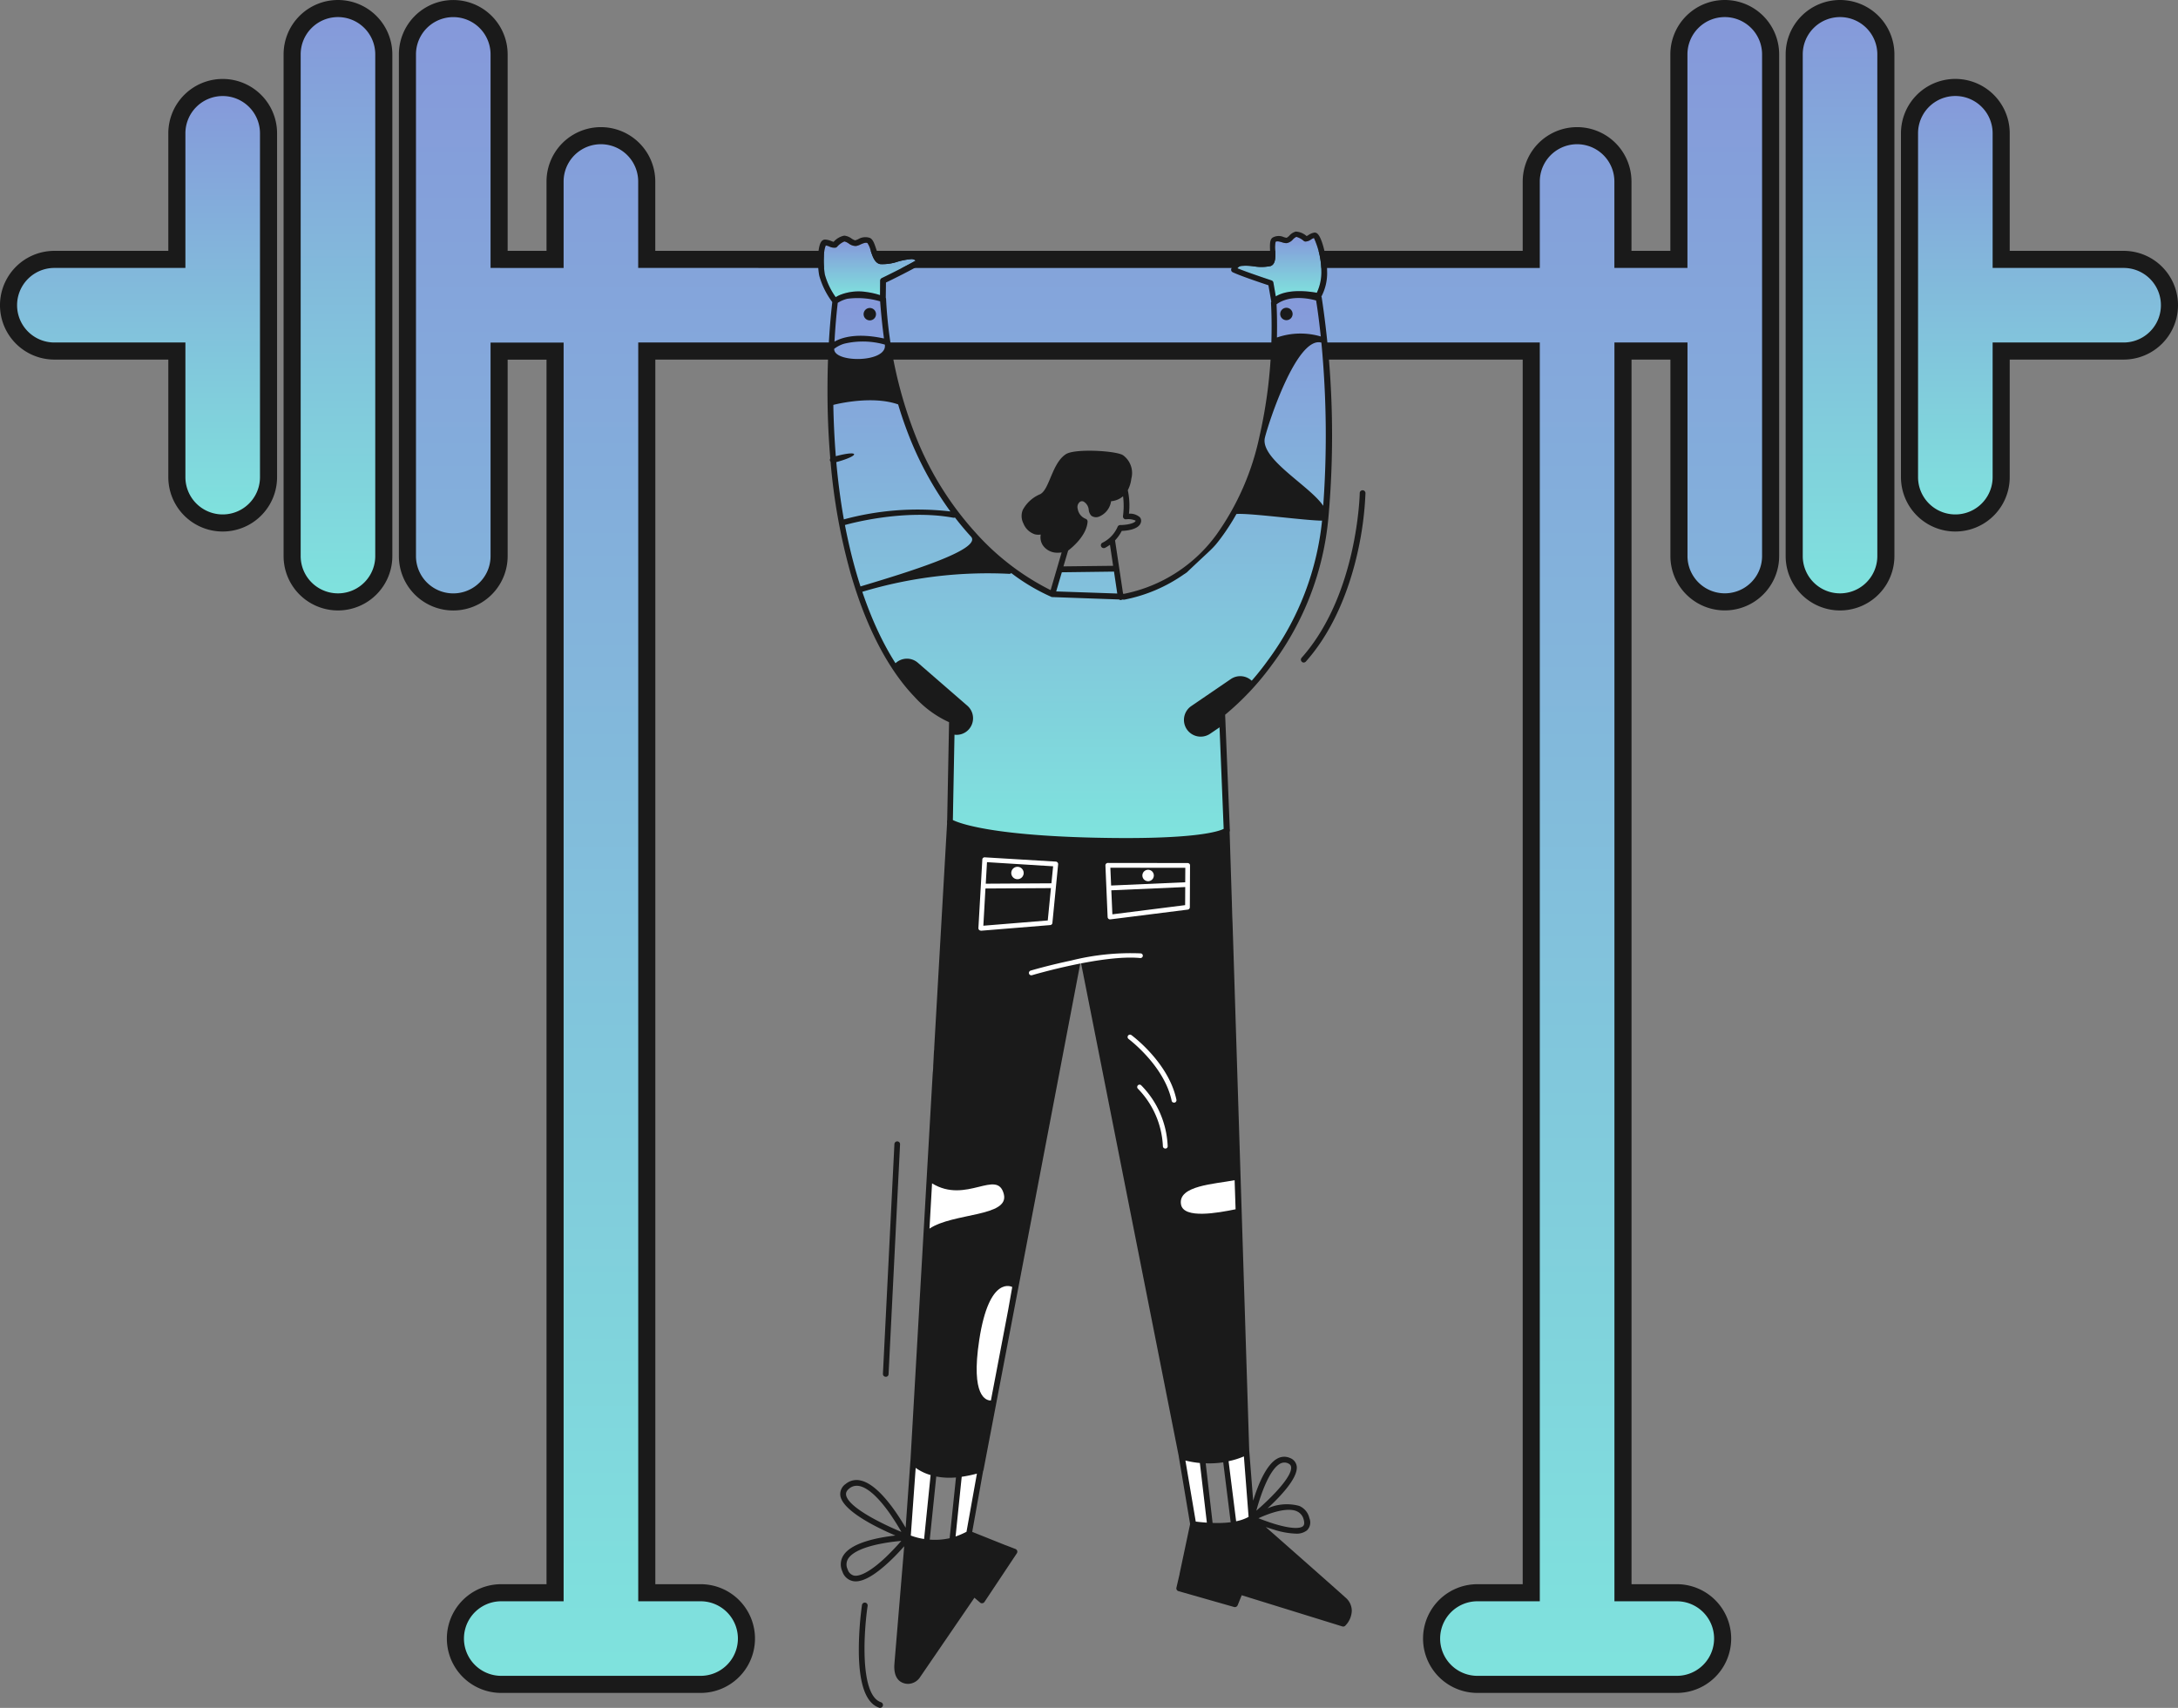 <?xml version="1.0" encoding="UTF-8"?> <svg xmlns="http://www.w3.org/2000/svg" xmlns:xlink="http://www.w3.org/1999/xlink" width="254.914" height="199.942" viewBox="0 0 254.914 199.942"><rect x="0" y="0" width="254.914" height="199.942" fill="#808080" stroke="none"/><defs><linearGradient id="linear-gradient" x1="0.5" x2="0.5" y2="1" gradientUnits="objectBoundingBox"><stop offset="0" stop-color="#8598da"></stop><stop offset="1" stop-color="#7fe3dd"></stop></linearGradient></defs><g id="Group_11893" data-name="Group 11893" transform="translate(-286.1 -232.36)"><g id="barbell_1_" data-name="barbell (1)" transform="translate(287.1 233.36)"><path id="Path_20506" data-name="Path 20506" d="M67.238,52.873a5.365,5.365,0,0,0-5.364,5.364v58.736a5.364,5.364,0,0,0,10.729,0V58.237A5.365,5.365,0,0,0,67.238,52.873Z" transform="translate(-28.683 -52.873)" stroke="#1a1a1a" stroke-width="2" fill="url(#linear-gradient)"></path><path id="Path_20507" data-name="Path 20507" d="M25.06,70.1A5.365,5.365,0,0,0,19.7,75.46V90.224H5.364a5.364,5.364,0,0,0,0,10.729H19.7v14.764a5.364,5.364,0,1,0,10.729,0V75.46A5.365,5.365,0,0,0,25.06,70.1Z" transform="translate(0 -60.857)" stroke="#1a1a1a" stroke-width="2" fill="url(#linear-gradient)"></path><path id="Path_20508" data-name="Path 20508" d="M394.968,52.873a5.364,5.364,0,0,0-5.364,5.364v58.736a5.364,5.364,0,1,0,10.729,0V58.237A5.364,5.364,0,0,0,394.968,52.873Z" transform="translate(-180.61 -52.873)" stroke="#1a1a1a" stroke-width="2" fill="url(#linear-gradient)"></path><path id="Path_20509" data-name="Path 20509" d="M241.209,52.873a5.365,5.365,0,0,0-5.364,5.364v24h-6.551V73.122a5.364,5.364,0,1,0-10.729,0v9.119H115.04V73.122a5.364,5.364,0,1,0-10.729,0v9.119H97.761v-24a5.364,5.364,0,1,0-10.729,0v58.736a5.364,5.364,0,0,0,10.729,0v-24h6.551V238.333h-6.3a5.364,5.364,0,1,0,0,10.729h23.334a5.364,5.364,0,1,0,0-10.729h-6.3V92.969H218.565V238.333h-6.3a5.364,5.364,0,1,0,0,10.729H235.6a5.364,5.364,0,1,0,0-10.729h-6.3V92.969h6.551v24a5.364,5.364,0,1,0,10.729,0V58.237A5.364,5.364,0,0,0,241.209,52.873Z" transform="translate(-40.346 -52.873)" stroke="#1a1a1a" stroke-width="2" fill="url(#linear-gradient)"></path><path id="Path_20510" data-name="Path 20510" d="M439.821,90.225H425.49V75.46a5.364,5.364,0,0,0-10.729,0v40.257a5.364,5.364,0,0,0,10.729,0V100.953h14.332a5.364,5.364,0,0,0,0-10.729Z" transform="translate(-192.272 -60.857)" stroke="#1a1a1a" stroke-width="2" fill="url(#linear-gradient)"></path></g><g id="Group_11892" data-name="Group 11892" transform="translate(381.837 259.463)"><g id="Layer_5" transform="translate(2.599 68.77)"><g id="Group_9624" data-name="Group 9624" transform="translate(0 0)"><g id="Group_9607" data-name="Group 9607" transform="translate(45.134 74.111)"><path id="Path_18089" data-name="Path 18089" d="M1136.7,1568.13l1.1,7.63,1.9-.784-.605-7.776Z" transform="translate(-1136.7 -1567.2)" fill="#fff"></path></g><g id="Group_9608" data-name="Group 9608" transform="translate(40.238 74.884)"><path id="Path_18090" data-name="Path 18090" d="M1093,1574.1l2.409.28.639,7.507s-2.151.168-1.983-.112S1093,1574.1,1093,1574.1Z" transform="translate(-1093 -1574.1)" fill="#fff"></path></g><g id="Group_9609" data-name="Group 9609" transform="translate(13.113 76.127)"><path id="Path_18091" data-name="Path 18091" d="M851.639,1585.771l2.588-.571-1.356,7.551-1.972.784Z" transform="translate(-850.9 -1585.2)" fill="#fff"></path></g><g id="Group_9610" data-name="Group 9610" transform="translate(7.847 75.769)"><path id="Path_18092" data-name="Path 18092" d="M806.992,1582.784l-.818,7.989a3.019,3.019,0,0,1-1.154.224c-.784.034-1.12-1.008-1.12-1.008l.818-7.988S806.029,1583.008,806.992,1582.784Z" transform="translate(-803.9 -1582)" fill="#fff"></path></g><path id="Path_18093" data-name="Path 18093" d="M793,996.883c-1.1-1-6.655-5.9-9.333-8.257.291.1.594.2.908.291a9.433,9.433,0,0,0,2.6.482,1.957,1.957,0,0,0,1.3-.37,1.282,1.282,0,0,0,.3-1.434,2.025,2.025,0,0,0-1.2-1.445,5.558,5.558,0,0,0-3.7.291c1.569-1.445,3.6-3.608,3.417-4.941a1.225,1.225,0,0,0-.807-.964,1.642,1.642,0,0,0-1.445.067c-1.322.694-2.3,3.148-2.846,4.941l-.448-5.725c0-.022-.011-.056-.011-.078l-1.9-60.165c-.054-1.391.016.32-.022-.672l-.034-1.053c-.047-.85.03.629-.034-.784l-.022-.807c-.047-1.419.009.4-.022-.762l-.269-8.425a.315.315,0,0,0-.146-.269.326.326,0,0,0-.3-.045c-.056.022-5.255,1.8-16.9,1.031-11.618-.773-15.226-2.028-15.26-2.039a.359.359,0,0,0-.3.034.379.379,0,0,0-.146.258l-1.5,26.184c-.065,1.176.089-.578-.045.706l-.022.392c-.045.966-.034.683-.034.683l-.034.627a6.987,6.987,0,0,1-.056.852l-2.61,45.432a.191.191,0,0,0-.011.079l-.549,7.708c-1-1.725-3.182-5.064-5.255-5.524a1.992,1.992,0,0,0-1.759.4,1.432,1.432,0,0,0-.627,1.378c.28,1.781,4.258,3.731,6.442,4.661-1.9.213-5.087.784-6.073,2.308a1.95,1.95,0,0,0-.134,1.894,1.64,1.64,0,0,0,1.3,1.143,1.975,1.975,0,0,0,.258.022c1,0,2.342-.8,4.022-2.386.65-.616,1.232-1.244,1.658-1.725l-1.143,13.736c-.134,1.624.571,2.162,1.176,2.319a1.662,1.662,0,0,0,.4.056,1.714,1.714,0,0,0,1.4-.751l6.386-9.333.672.571a.3.3,0,0,0,.213.078.1.1,0,0,0,.056-.011.331.331,0,0,0,.235-.146l3.787-5.692a.337.337,0,0,0,.045-.291.346.346,0,0,0-.2-.213l-1.1-.426c-.011,0-.022-.011-.045-.011l-3.921-1.569,1.277-7.137a.2.2,0,0,0,.045-.112L762.008,922.4l11.484,57.969v.034l1.322,7.876-1.221,5.77a.246.246,0,0,0-.011.09l-.37,1.591a.336.336,0,0,0,.235.4l6.521,1.86a.246.246,0,0,0,.09.011.365.365,0,0,0,.314-.2l.482-1.188,11.786,3.652a.313.313,0,0,0,.1.011.318.318,0,0,0,.246-.112,2.6,2.6,0,0,0,.751-1.748A2.034,2.034,0,0,0,793,996.883Zm-53.79-4.739c-1.6,1.513-2.913,2.286-3.7,2.174a1.024,1.024,0,0,1-.773-.728,1.287,1.287,0,0,1,.067-1.277c.493-.75,1.838-1.356,3.9-1.748a22.063,22.063,0,0,1,2.308-.314C740.586,990.732,739.936,991.449,739.208,992.144Zm-4.661-7.283c-.022-.179-.011-.437.381-.75a1.343,1.343,0,0,1,.863-.314,1.691,1.691,0,0,1,.325.034c1,.213,2.23,1.333,3.574,3.249.549.8,1.02,1.569,1.333,2.118C738.726,988.245,734.771,986.307,734.547,984.861Zm7.574,4.762.571-7.921a5.76,5.76,0,0,0,1.748.84l-.762,7.484A7.783,7.783,0,0,1,742.121,989.623Zm2.218.482.762-7.395a8.094,8.094,0,0,0,1.557.146c.235,0,.493-.011.751-.034l-.74,7.115A8.041,8.041,0,0,1,744.339,990.1Zm4.3-.919a9.878,9.878,0,0,1-1.277.549l.717-6.991a15.882,15.882,0,0,0,1.781-.37Zm27.315-8.055.818,6.98c-.571-.034-1.031-.09-1.3-.123l-1.21-7.148A10.957,10.957,0,0,0,775.957,981.13Zm11.338,5.647a1.411,1.411,0,0,1,.818,1c.146.549-.034.695-.09.751-.19.168-.885.459-3.26-.246-.74-.224-1.457-.493-1.95-.683C784.046,987.024,786.141,986.273,787.3,986.777Zm-1.927-5.579a1.1,1.1,0,0,1,.482-.123,1.018,1.018,0,0,1,.392.078c.314.134.37.3.392.437.157,1.076-2.162,3.484-4.067,5.12C783.071,984.839,784.1,981.859,785.368,981.2Zm-4.258-.84.549,7.07a1.436,1.436,0,0,1-.224.123,5.129,5.129,0,0,1-1.232.4l-.885-7.036A9.185,9.185,0,0,0,781.11,980.357Zm-2.42.695.874,7.014a13.632,13.632,0,0,1-2.117.078l-.807-6.98A11.024,11.024,0,0,0,778.69,981.052Z" transform="translate(-733.859 -905.731)" fill="#1a1a1a"></path></g></g><g id="Group_9649" data-name="Group 9649" transform="translate(0)"><g id="Group_9627" data-name="Group 9627" transform="translate(1.61 7.463)"><path id="Path_18111" data-name="Path 18111" d="M782,358.886s-3.641-1.064-5.266.56c0,0,.392,10.756-1.793,17.366s-5.714,15.181-16.078,17.086l-.538-3.339-6.532.078-.93,2.913a32.749,32.749,0,0,1-15.181-15.887c-5.154-11.54-4.65-18.655-4.65-18.655s-4.2-1.064-5.6.224a123.435,123.435,0,0,0,.28,22.744c1.345,11.316,6.05,22.352,13.389,26.329,0,0,.224,11.54,0,11.708s2.487,2.05,15.876,2.218,16.279-1.042,16.279-1.042l-.56-13.669s7.395-6.386,9.467-12.436,3.081-9.355,3.025-21.568A86.993,86.993,0,0,0,782,358.886Z" transform="translate(-725.031 -358.544)" fill="url(#linear-gradient)"></path></g><g id="Group_9628" data-name="Group 9628" transform="translate(8.934 50.005)"><path id="Path_18112" data-name="Path 18112" d="M799.139,746.5h0a1.949,1.949,0,0,0-.19-2.745l-5.793-5.031a1.949,1.949,0,0,0-2.745.19h0a.011.011,0,0,1-.011.011,19.562,19.562,0,0,0,6.745,6.532s.011.65.034,1.636A1.915,1.915,0,0,0,799.139,746.5Z" transform="translate(-790.4 -738.244)" fill="#1a1a1a"></path></g><g id="Group_9629" data-name="Group 9629" transform="translate(42.834 52.055)"><path id="Path_18113" data-name="Path 18113" d="M1101.087,757.276a1.954,1.954,0,0,0-2.633-.392l-4.627,3.16a1.962,1.962,0,0,0-.515,2.723h0a1.962,1.962,0,0,0,2.723.515l1.434-.975-.056-1.378C1097.4,760.917,1099.093,759.46,1101.087,757.276Z" transform="translate(-1092.973 -756.541)" fill="#1a1a1a"></path></g><path id="Path_18114" data-name="Path 18114" d="M1089.695,1286.046c.314,1.714,4.3.986,6.386.56l-.112-3.406C1093.694,1283.648,1089.291,1283.816,1089.695,1286.046Z" transform="translate(-1047.205 -1172.139)" fill="#fff"></path><path id="Path_18115" data-name="Path 18115" d="M880.6,1393.852s-2.689-1.512-3.865,6.218c-1.008,6.61.818,7.081,1.367,7.07l2.017-10.576Z" transform="translate(-857.864 -1270.286)" fill="#fff"></path><path id="Path_18116" data-name="Path 18116" d="M835.805,1287.755c-.773-3-4.414,1.21-8.4-1.255l-.3,5.3C829.9,1289.928,836.489,1290.433,835.805,1287.755Z" transform="translate(-814.055 -1175.069)" fill="#fff"></path><g id="Group_9630" data-name="Group 9630" transform="translate(54.097 8.926)"><circle id="Ellipse_1346" data-name="Ellipse 1346" cx="0.728" cy="0.728" r="0.728" fill="#1a1a1a"></circle></g><g id="Group_9631" data-name="Group 9631" transform="translate(5.337 8.949)"><circle id="Ellipse_1347" data-name="Ellipse 1347" cx="0.728" cy="0.728" r="0.728" fill="#1a1a1a"></circle></g><path id="Path_18117" data-name="Path 18117" d="M716.938,302.771a3.694,3.694,0,0,0-.224,1.3,9.673,9.673,0,0,0,.123,2.118,8.357,8.357,0,0,0,1.266,2.633,5.6,5.6,0,0,1,3.619-.594,8.951,8.951,0,0,1,1.569.359l.011-1.692a.351.351,0,0,1,.19-.3c.034-.011,2.745-1.333,3.977-2.05a.772.772,0,0,0-.5-.179,8.311,8.311,0,0,0-1.6.3,5.611,5.611,0,0,1-2.062.291c-.639-.123-.9-.919-1.12-1.613a2.687,2.687,0,0,0-.37-.851c-.2-.1-.538.045-.818.168a1.6,1.6,0,0,1-.538.179,1.383,1.383,0,0,1-.84-.3,1.583,1.583,0,0,0-.493-.235,2.309,2.309,0,0,0-.863.627.29.29,0,0,1-.191.1,1.308,1.308,0,0,1-.695-.123A1.769,1.769,0,0,0,716.938,302.771Z" transform="translate(-716.026 -301.138)" fill="url(#linear-gradient)"></path><path id="Path_18118" data-name="Path 18118" d="M1150.727,300.948a6.472,6.472,0,0,0-1.513-.045.632.632,0,0,0-.415.269c1.233.515,3.977,1.412,4,1.423a.331.331,0,0,1,.224.258l.28,1.613c1.535-.941,4.045-.56,4.8-.426a5.659,5.659,0,0,0,.527-2.633,9.6,9.6,0,0,0-.863-3.776,1.459,1.459,0,0,0-.347.179,1.189,1.189,0,0,1-.627.235h-.011a.312.312,0,0,1-.2-.067,2.228,2.228,0,0,0-.874-.482,1.389,1.389,0,0,0-.4.3,1.252,1.252,0,0,1-.74.437,1.618,1.618,0,0,1-.538-.1c-.269-.078-.583-.168-.751-.056a3.415,3.415,0,0,0-.045.952c.034.818.056,1.658-.538,1.882A5.288,5.288,0,0,1,1150.727,300.948Z" transform="translate(-1099.711 -296.873)" fill="url(#linear-gradient)"></path><g id="Group_9633" data-name="Group 9633" transform="translate(18.771 73.257)"><path id="Path_18120" data-name="Path 18120" d="M887.466,946.388a.293.293,0,0,0-.2-.1l-8.313-.5a.262.262,0,0,0-.2.067.24.24,0,0,0-.09.191l-.459,8.033a.306.306,0,0,0,.09.213.293.293,0,0,0,.19.078c.011,0,.011,0,.023.011l8.1-.661a.276.276,0,0,0,.258-.247l.672-6.868A.287.287,0,0,0,887.466,946.388Zm-.515.448-.2,1.994-7.686.045.146-2.521Zm-.628,6.342-7.54.616.247-4.358,7.664-.045Z" transform="translate(-878.2 -945.781)" fill="#fff"></path><circle id="Ellipse_1348" data-name="Ellipse 1348" cx="0.728" cy="0.728" r="0.728" transform="translate(3.745 2.448) rotate(-81.129)" fill="#fff"></circle></g><g id="Group_9634" data-name="Group 9634" transform="translate(36.239 94.022)"><path id="Path_18121" data-name="Path 18121" d="M1039.535,1139.067a.266.266,0,0,1-.269-.224c-.863-4.1-5.008-7.193-5.042-7.227a.28.28,0,0,1,.336-.448c.179.135,4.358,3.249,5.266,7.563a.283.283,0,0,1-.213.336Z" transform="translate(-1034.113 -1131.113)" fill="#fff"></path></g><g id="Group_9635" data-name="Group 9635" transform="translate(37.347 99.857)"><path id="Path_18122" data-name="Path 18122" d="M1047.3,1190.694a.275.275,0,0,1-.28-.269,10.307,10.307,0,0,0-2.936-6.745.277.277,0,0,1,.381-.4,10.738,10.738,0,0,1,3.115,7.148.262.262,0,0,1-.28.269Z" transform="translate(-1043.998 -1183.198)" fill="#fff"></path></g><g id="Group_9636" data-name="Group 9636" transform="translate(33.638 73.92)"><path id="Path_18123" data-name="Path 18123" d="M1020.726,951.79a.323.323,0,0,0-.2-.078l-9.344-.011a.28.28,0,0,0-.2.09.27.27,0,0,0-.078.2l.258,6.05a.293.293,0,0,0,.1.2.254.254,0,0,0,.179.067h.034l9.064-1.143a.279.279,0,0,0,.246-.28l.022-4.9A.27.27,0,0,0,1020.726,951.79Zm-.471.482-.011,1.692-8.672.381-.09-2.084Zm-8.537,5.445-.123-2.812,8.65-.381-.011,2.117Z" transform="translate(-1010.9 -951.7)" fill="#fff"></path><circle id="Ellipse_1349" data-name="Ellipse 1349" cx="0.672" cy="0.672" r="0.672" transform="matrix(0.097, -0.995, 0.995, 0.097, 4.266, 2.073)" fill="#fff"></circle></g><g id="Group_9637" data-name="Group 9637" transform="translate(24.686 84.45)"><path id="Path_18124" data-name="Path 18124" d="M931.277,1048.307a.276.276,0,0,1-.269-.2.283.283,0,0,1,.19-.347c.022-.011,2.118-.627,4.728-1.176a28.562,28.562,0,0,1,8.156-.84.269.269,0,0,1,.247.3.283.283,0,0,1-.3.246c-4.381-.437-12.582,1.983-12.66,2.005A.246.246,0,0,1,931.277,1048.307Z" transform="translate(-930.996 -1045.684)" fill="#fff"></path></g><g id="Group_9638" data-name="Group 9638" transform="translate(4.776 160.51)"><path id="Path_18125" data-name="Path 18125" d="M755.78,1736.884a.166.166,0,0,1-.1-.022c-1.546-.516-2.353-2.723-2.386-6.566a39.152,39.152,0,0,1,.37-5.456.334.334,0,0,1,.661.1c-.426,2.857-.975,10.442,1.568,11.282a.34.34,0,0,1-.112.661Z" transform="translate(-753.291 -1724.554)" fill="#1a1a1a"></path></g><g id="Group_9639" data-name="Group 9639" transform="translate(7.6 106.523)"><path id="Path_18126" data-name="Path 18126" d="M778.831,1270.245h-.022a.327.327,0,0,1-.314-.347l1.344-26.89a.331.331,0,1,1,.661.034l-1.344,26.889A.309.309,0,0,1,778.831,1270.245Z" transform="translate(-778.494 -1242.694)" fill="#1a1a1a"></path></g><g id="Group_9640" data-name="Group 9640"><path id="Path_18134" data-name="Path 18134" d="M769.623,299.668a.335.335,0,0,0-.045-.112,5.9,5.9,0,0,0,.672-3.047c.011-1.221-.538-3.821-1.132-4.325a.462.462,0,0,0-.392-.123,1.769,1.769,0,0,0-.672.291,1.254,1.254,0,0,1-.2.112,2.078,2.078,0,0,0-1.266-.527,1.528,1.528,0,0,0-.74.459,1.243,1.243,0,0,1-.336.269,1.873,1.873,0,0,1-.325-.078,1.448,1.448,0,0,0-1.333.067c-.325.258-.3.8-.28,1.479.011.325.045,1.188-.123,1.255a5.165,5.165,0,0,1-1.669-.011,7.254,7.254,0,0,0-1.681-.045,1.342,1.342,0,0,0-1.076,1.008.324.324,0,0,0,.179.359c.919.437,3.462,1.288,4.179,1.524l.336,1.916a.409.409,0,0,0-.034.168c0,.034.123,1.815.045,4.538h0A56.524,56.524,0,0,1,762.34,315.9a30.753,30.753,0,0,1-5.031,11.506,17.631,17.631,0,0,1-10.8,6.935h-.135l-.941-6.252a4.684,4.684,0,0,0,.784-1.109c.605-.022,1.983-.168,2.23-.964a.66.66,0,0,0-.1-.627,1.765,1.765,0,0,0-1.288-.426,8.452,8.452,0,0,0-.134-2.745,3.953,3.953,0,0,0,.414-1.356,2.572,2.572,0,0,0-.975-2.745c-.818-.527-5.605-.8-6.669-.128-1.6,1.008-1.909,3.967-2.929,4.634l-.082.053a4.1,4.1,0,0,0-2.062,1.871,1.925,1.925,0,0,0,.09,1.569,2.171,2.171,0,0,0,1.344,1.266,1.782,1.782,0,0,0,.683.022,1.682,1.682,0,0,0,.471,1.535,2.056,2.056,0,0,0,1.524.594,2.805,2.805,0,0,0,.448-.034l-1.289,4.414a29.483,29.483,0,0,1-8.818-6.767,36.959,36.959,0,0,1-6.666-10.487,50.506,50.506,0,0,1-3.776-16.839.226.226,0,0,0-.034-.123l.022-1.793c.728-.347,3.272-1.6,4.168-2.185a.337.337,0,0,0,.123-.415,1.417,1.417,0,0,0-1.3-.818,8.017,8.017,0,0,0-1.759.314,6.184,6.184,0,0,1-1.781.28c-.247-.056-.471-.717-.616-1.165-.19-.56-.347-1.053-.706-1.232a1.638,1.638,0,0,0-1.4.157,3.454,3.454,0,0,1-.336.123,1.653,1.653,0,0,1-.426-.213,1.687,1.687,0,0,0-.852-.336,2.232,2.232,0,0,0-1.244.728c-.067-.022-.168-.056-.258-.09a2.061,2.061,0,0,0-.762-.179.541.541,0,0,0-.4.213c-.482.594-.493,2.846-.258,4.022a9.305,9.305,0,0,0,1.524,3.081c-.067.571-.28,2.442-.426,5.176a.346.346,0,0,0-.022.359c-.067,1.344-.112,2.891-.112,4.571-.011,2.33.067,5.143.325,8.2a.324.324,0,0,0-.034.269.429.429,0,0,0,.067.123,70.122,70.122,0,0,0,2.353,13.086c2.274,7.888,5.322,12.2,7.484,14.442a12.3,12.3,0,0,0,4.033,2.958l-.224,11.641a.34.34,0,0,0,.134.28c.112.078,2.79,1.927,16.963,2.263,1.4.034,2.689.045,3.854.045,10.453,0,11.865-1.2,12.044-1.367a.3.3,0,0,0,.09-.235l-.549-13.5a32.256,32.256,0,0,0,5.512-5.893,33.832,33.832,0,0,0,6.577-17.2A108.211,108.211,0,0,0,769.623,299.668Zm-5.288.784c1.591-1.176,3.955-.639,4.627-.448.09.515.314,1.983.549,4.213a8.4,8.4,0,0,0-5.131.123C764.424,302.346,764.357,300.934,764.335,300.453Zm-4.582-4.224a.632.632,0,0,1,.414-.269,6.466,6.466,0,0,1,1.513.045,5.289,5.289,0,0,0,1.961-.034c.594-.224.571-1.064.538-1.882a3.408,3.408,0,0,1,.045-.952c.168-.112.482-.022.751.056a1.619,1.619,0,0,0,.538.1,1.252,1.252,0,0,0,.739-.437,1.39,1.39,0,0,1,.4-.3,2.226,2.226,0,0,1,.874.482.313.313,0,0,0,.2.067h.011a1.187,1.187,0,0,0,.627-.235,1.465,1.465,0,0,1,.347-.179,9.6,9.6,0,0,1,.863,3.776,5.66,5.66,0,0,1-.527,2.633c-.751-.134-3.26-.515-4.8.426l-.28-1.613a.331.331,0,0,0-.224-.258C763.73,297.641,760.985,296.744,759.752,296.229ZM739.944,329.28c.392-.291,2.162-1.725,2.274-3.372a.34.34,0,0,0-.235-.347,1.5,1.5,0,0,1-.919-1.165.774.774,0,0,1,.235-.8.419.419,0,0,1,.437-.056,1.222,1.222,0,0,1,.616.975,1.167,1.167,0,0,0,.3.683.937.937,0,0,0,.93.1,2.316,2.316,0,0,0,1.389-1.793,2.463,2.463,0,0,0,1.4-.583,9,9,0,0,1-.011,2.33.357.357,0,0,0,.09.269.338.338,0,0,0,.269.1,2.085,2.085,0,0,1,1.12.157v.022c-.09.291-1.02.493-1.8.493a.337.337,0,0,0-.314.224,3.723,3.723,0,0,1-1.77,1.849.331.331,0,0,0-.146.448.34.34,0,0,0,.3.179.654.654,0,0,0,.112-.011,4.109,4.109,0,0,0,.616-.381l.37,2.465-5.815.067Zm-.74,2.543,6.106-.078.381,2.566-7.148-.246Zm-27.73-34.844a9.661,9.661,0,0,1-.123-2.117,3.691,3.691,0,0,1,.224-1.3,1.765,1.765,0,0,1,.437.134,1.308,1.308,0,0,0,.695.123.29.29,0,0,0,.19-.1,2.308,2.308,0,0,1,.863-.627,1.583,1.583,0,0,1,.493.235,1.382,1.382,0,0,0,.84.3,1.6,1.6,0,0,0,.538-.179c.28-.123.616-.269.818-.168a2.685,2.685,0,0,1,.37.851c.224.695.482,1.49,1.12,1.613a5.609,5.609,0,0,0,2.062-.291,8.312,8.312,0,0,1,1.6-.3.772.772,0,0,1,.5.179c-1.232.717-3.944,2.039-3.977,2.05a.351.351,0,0,0-.19.3l-.011,1.692a8.942,8.942,0,0,0-1.568-.359,5.908,5.908,0,0,0-2.991.291,3.214,3.214,0,0,0-.527.247c-.034.022-.067.034-.1.056A8.352,8.352,0,0,1,711.474,296.979Zm6.913,7.473c-3.159-.683-4.93-.123-5.792.37.134-2.409.325-4.033.381-4.538a3.708,3.708,0,0,1,1.132-.482,9.3,9.3,0,0,1,3.82.3.011.011,0,0,1,.011.011C718.051,301.6,718.2,303.041,718.387,304.453Zm-5.826,1.21a3.635,3.635,0,0,1,1.2-.605,9.409,9.409,0,0,1,4.728.112C718.813,307.321,712.472,307.332,712.561,305.663Zm.246,13.265c2.79-.762,2.79-1.445-.056-.695-.168-2.106-.258-4.123-.291-6.005.695-.179,4.661-1.087,7.585-.056a45.771,45.771,0,0,0,1.725,4.8,39.728,39.728,0,0,0,4.392,7.731,33.042,33.042,0,0,0-12.47.93C713.289,323.365,713,321.1,712.808,318.928Zm2.835,14.554c-.19-.583-.359-1.143-.515-1.681-.527-1.826-.952-3.664-1.311-5.512h.011c.067-.022,6.722-1.949,12.672-.851a.417.417,0,0,0,.2-.022c.594.773,1.221,1.524,1.871,2.23,1.367,1.5-7.439,4.19-12.9,5.826C715.665,333.471,715.654,333.482,715.642,333.482Zm54.1-8.75c-1.266-.123-1.333.538-.045.683a33.172,33.172,0,0,1-6.431,16.795,31.363,31.363,0,0,1-5.535,5.893.34.34,0,0,0-.134.28l.549,13.478c-.538.28-3.328,1.311-15.26,1.031-12.145-.291-15.73-1.714-16.436-2.062l.224-11.686a.323.323,0,0,0-.235-.325,10.823,10.823,0,0,1-4.033-2.913c-3.148-3.283-5.232-7.888-6.554-11.8h.011a50.906,50.906,0,0,1,17.176-2.1.3.3,0,0,0,.246-.09,23.141,23.141,0,0,0,4.65,2.767l.067.034a.218.218,0,0,0,.09.011h0l7.82.28a.3.3,0,0,0,.19.067c.022,0,.034,0,.045-.011a.275.275,0,0,0,.123-.045l.224.011c.022,0,.056-.011.078-.011a18.175,18.175,0,0,0,6.958-2.98c.022,0,.09-.055.112-.066a1.026,1.026,0,0,1,.171-.116c3.105-2.959,3-2.7,4.008-4.042A25.368,25.368,0,0,0,759.64,325c2.072-.151,11.865,1.319,10.432.561,1.232-2.386-7.833-6.409-7.1-9.5.37-1.557,3.708-11.921,6.61-11.126A114.536,114.536,0,0,1,769.746,324.732Z" transform="translate(-710.664 -291.93)" fill="#1a1a1a"></path></g><g id="Group_9642" data-name="Group 9642" transform="translate(30.68 25.116)"><g id="Group_9641" data-name="Group 9641" transform="translate(0 0)"><line id="Line_1267" data-name="Line 1267" x2="2.498" y2="3.473" fill="none"></line></g></g><g id="Group_9648" data-name="Group 9648" transform="translate(56.521 30.292)"><path id="Path_18145" data-name="Path 18145" d="M1215.466,582.467a.3.3,0,0,1-.224-.09.335.335,0,0,1-.022-.471c6.554-7.383,6.8-19.159,6.8-19.271a.336.336,0,0,1,.672,0,38.564,38.564,0,0,1-.93,6.98c-.818,3.619-2.521,8.773-6.039,12.728A.352.352,0,0,1,1215.466,582.467Z" transform="translate(-1215.134 -562.3)" fill="#1a1a1a"></path></g></g></g></g></svg> 